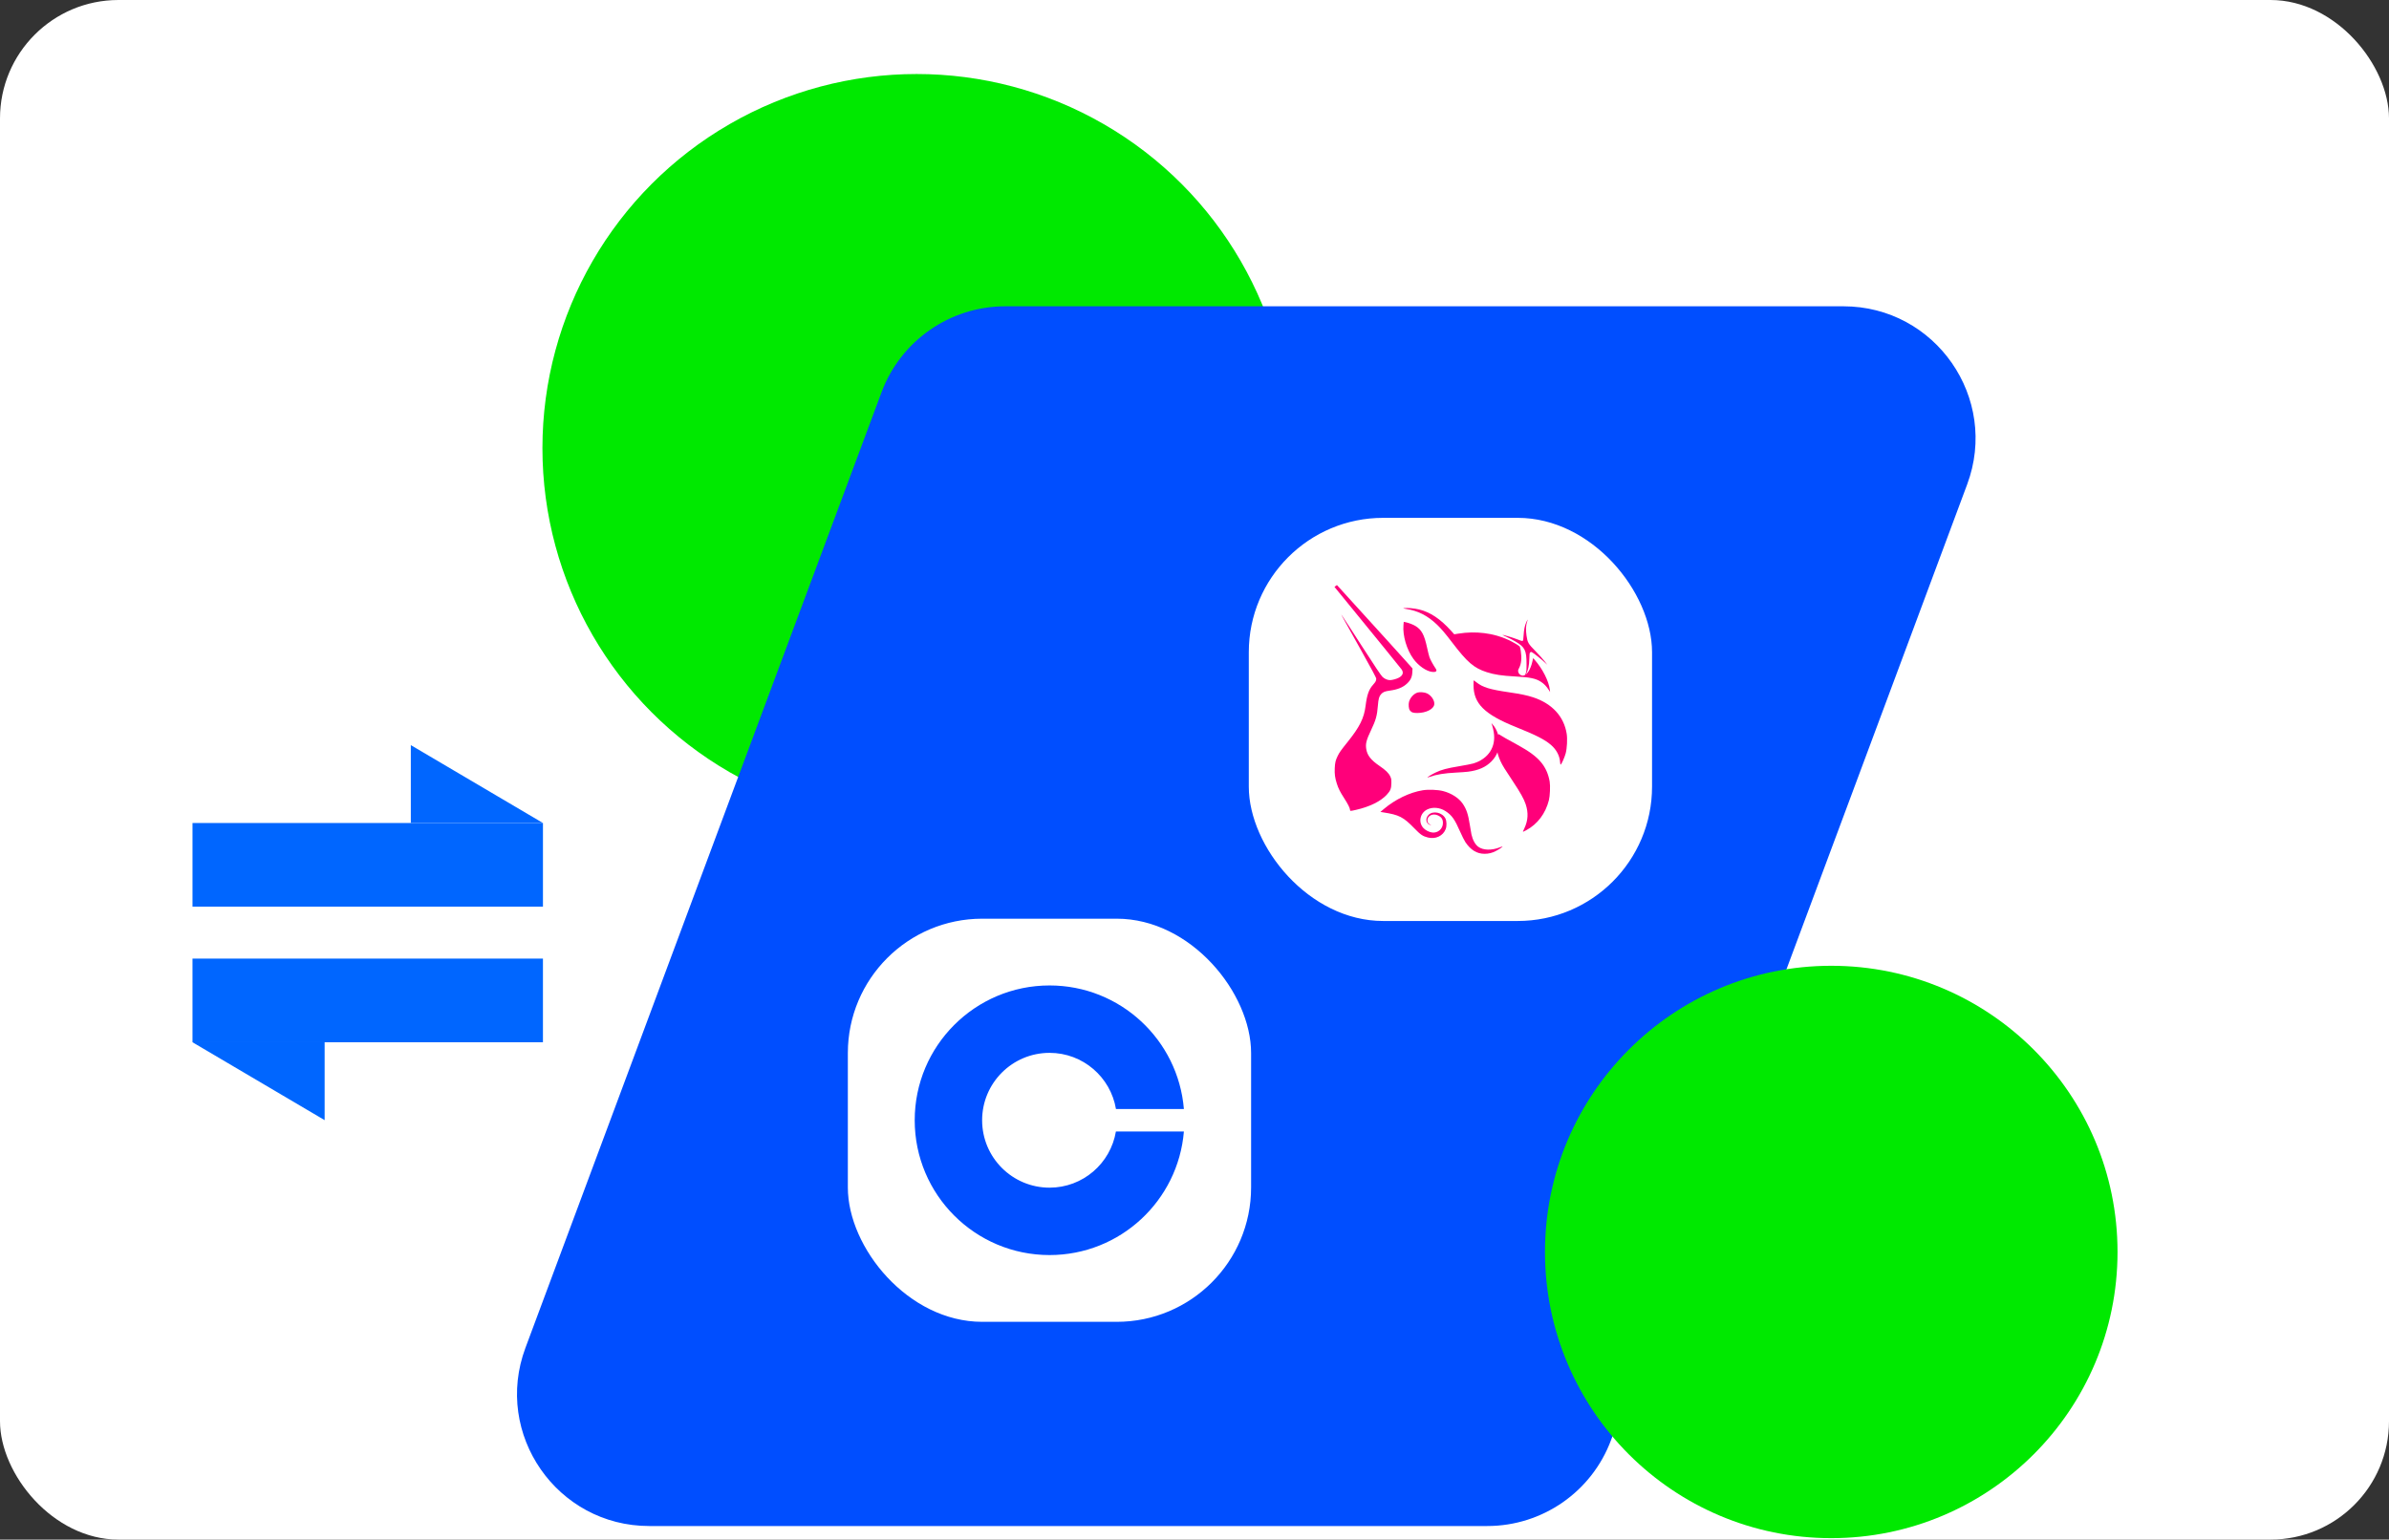 <svg width="484" height="312" viewBox="0 0 484 312" fill="none" xmlns="http://www.w3.org/2000/svg">
<rect x="0" y="0" width="484" height="312" fill="#333333" stroke="none"/>
<rect width="484" height="312" rx="24" fill="white"/>
<circle cx="185.711" cy="90.817" r="75.817" fill="#00E900"/>
<path d="M178.595 79.489C182.497 69.016 192.495 62.071 203.671 62.071H373.461C392.12 62.071 405.05 80.687 398.536 98.172L326.39 291.833C322.489 302.305 312.49 309.25 301.315 309.25H131.524C112.865 309.25 99.935 290.635 106.449 273.15L178.595 79.489Z" fill="#004EFF"/>
<circle cx="371.003" cy="253.713" r="57.997" fill="#00E900"/>
<rect x="253" y="104.942" width="81.697" height="81.697" rx="27.232" fill="white"/>
<path d="M284.881 123.402C284.219 123.3 284.191 123.286 284.502 123.239C285.1 123.146 286.514 123.274 287.488 123.505C289.76 124.046 291.827 125.43 294.035 127.887L294.621 128.538L295.458 128.406C298.993 127.836 302.59 128.29 305.596 129.678C306.424 130.059 307.728 130.819 307.891 131.017C307.944 131.078 308.04 131.48 308.103 131.908C308.326 133.389 308.214 134.523 307.763 135.372C307.517 135.832 307.503 135.977 307.668 136.372C307.746 136.535 307.869 136.673 308.022 136.77C308.175 136.867 308.352 136.919 308.533 136.921C309.281 136.921 310.086 135.712 310.458 134.03L310.607 133.363L310.9 133.696C312.509 135.519 313.771 138.004 313.988 139.771L314.046 140.234L313.774 139.815C313.309 139.095 312.844 138.602 312.244 138.204C311.165 137.49 310.023 137.248 307 137.088C304.271 136.944 302.725 136.711 301.195 136.211C298.588 135.363 297.274 134.23 294.177 130.168C292.803 128.364 291.952 127.367 291.108 126.564C289.185 124.737 287.297 123.779 284.881 123.402Z" fill="#FF007A"/>
<path d="M308.672 128.794C308.741 127.585 308.904 126.787 309.234 126.06C309.365 125.771 309.488 125.534 309.506 125.534C309.486 125.697 309.443 125.857 309.379 126.008C309.139 126.715 309.099 127.682 309.265 128.806C309.474 130.233 309.595 130.438 311.101 131.979C311.811 132.702 312.634 133.614 312.931 134.007L313.473 134.718L312.931 134.209C312.269 133.588 310.743 132.372 310.406 132.2C310.181 132.084 310.146 132.086 310.006 132.223C309.878 132.354 309.851 132.544 309.834 133.453C309.806 134.867 309.613 135.779 309.146 136.685C308.895 137.174 308.855 137.071 309.083 136.516C309.253 136.102 309.269 135.92 309.269 134.551C309.269 131.798 308.941 131.138 307.023 130.003C306.446 129.668 305.853 129.361 305.247 129.082C304.947 128.962 304.657 128.821 304.377 128.659C304.431 128.606 306.3 129.15 307.051 129.44C308.172 129.87 308.355 129.926 308.493 129.873C308.583 129.838 308.627 129.573 308.672 128.794ZM286.334 133.502C284.988 131.649 284.155 128.806 284.334 126.68L284.39 126.022L284.697 126.078C285.274 126.183 286.267 126.552 286.732 126.836C288.006 127.61 288.559 128.631 289.12 131.249C289.285 132.017 289.501 132.884 289.601 133.179C289.759 133.651 290.363 134.756 290.856 135.474C291.21 135.99 290.973 136.234 290.191 136.165C288.996 136.055 287.378 134.939 286.334 133.502ZM307.039 147.302C300.745 144.768 298.529 142.568 298.529 138.857C298.529 138.311 298.548 137.864 298.569 137.864C298.592 137.864 298.836 138.043 299.111 138.264C300.387 139.287 301.817 139.724 305.772 140.301C308.1 140.643 309.411 140.917 310.62 141.317C314.461 142.591 316.838 145.177 317.405 148.697C317.568 149.72 317.472 151.638 317.205 152.65C316.996 153.45 316.352 154.889 316.182 154.945C316.135 154.959 316.089 154.78 316.075 154.531C316.01 153.21 315.343 151.922 314.219 150.957C312.943 149.862 311.232 148.988 307.039 147.302ZM302.622 148.353C302.547 147.904 302.446 147.46 302.317 147.023L302.154 146.544L302.454 146.879C302.866 147.344 303.194 147.934 303.468 148.725C303.68 149.327 303.703 149.506 303.701 150.485C303.701 151.448 303.675 151.648 303.48 152.192C303.208 152.99 302.753 153.713 302.152 154.303C301.001 155.475 299.525 156.121 297.39 156.391C297.018 156.438 295.939 156.517 294.988 156.565C292.593 156.691 291.019 156.947 289.603 157.444C289.475 157.502 289.338 157.535 289.199 157.542C289.143 157.484 290.105 156.91 290.903 156.526C292.026 155.984 293.142 155.689 295.646 155.273C296.883 155.066 298.162 154.817 298.485 154.717C301.55 153.778 303.126 151.355 302.622 148.353Z" fill="#FF007A"/>
<path d="M303.995 154.252C303.158 152.455 302.967 150.718 303.425 149.099C303.474 148.927 303.553 148.785 303.6 148.785C303.757 148.842 303.905 148.922 304.039 149.023C304.425 149.283 305.197 149.72 307.255 150.841C309.824 152.243 311.289 153.329 312.286 154.566C313.158 155.652 313.698 156.889 313.958 158.395C314.105 159.249 314.019 161.302 313.8 162.162C313.109 164.873 311.503 167.003 309.215 168.245C308.999 168.37 308.775 168.481 308.545 168.577C308.513 168.577 308.634 168.268 308.817 167.887C309.585 166.278 309.675 164.71 309.092 162.967C308.736 161.899 308.008 160.595 306.541 158.395C304.834 155.838 304.416 155.154 303.995 154.252ZM280.355 163.95C282.692 161.978 285.596 160.579 288.244 160.148C289.384 159.962 291.286 160.037 292.341 160.307C294.034 160.739 295.55 161.711 296.338 162.867C297.106 163.997 297.438 164.982 297.78 167.173C297.919 168.038 298.066 168.905 298.11 169.103C298.366 170.237 298.87 171.146 299.493 171.602C300.482 172.325 302.186 172.369 303.86 171.718C304.035 171.638 304.219 171.58 304.409 171.546C304.469 171.607 303.628 172.172 303.032 172.469C302.33 172.845 301.543 173.036 300.747 173.023C299.212 173.023 297.938 172.244 296.875 170.651C296.666 170.337 296.196 169.4 295.829 168.565C294.708 166.008 294.155 165.227 292.853 164.373C291.716 163.629 290.253 163.497 289.154 164.036C287.707 164.745 287.305 166.594 288.34 167.763C288.751 168.228 289.519 168.631 290.146 168.707C290.42 168.744 290.699 168.721 290.963 168.64C291.227 168.559 291.471 168.423 291.678 168.24C291.885 168.057 292.05 167.832 292.163 167.58C292.275 167.327 292.332 167.054 292.33 166.777C292.33 166.006 292.032 165.568 291.288 165.231C290.272 164.773 289.179 165.308 289.184 166.264C289.186 166.67 289.363 166.926 289.772 167.112C290.035 167.229 290.039 167.24 289.825 167.196C288.893 167.001 288.675 165.878 289.426 165.131C290.325 164.234 292.188 164.629 292.827 165.852C293.097 166.366 293.127 167.391 292.892 168.01C292.369 169.393 290.839 170.119 289.288 169.723C288.233 169.454 287.803 169.163 286.531 167.852C284.32 165.573 283.462 165.131 280.271 164.634L279.66 164.538L280.355 163.95Z" fill="#FF007A"/>
<path fillRule="evenodd" clipRule="evenodd" d="M270.359 118.94L270.583 119.212C279.204 129.768 283.659 135.246 283.943 135.637C284.408 136.283 284.234 136.862 283.434 137.318C282.99 137.571 282.073 137.827 281.618 137.827C281.099 137.827 280.516 137.578 280.09 137.176C279.79 136.89 278.579 135.081 275.782 130.74C274.472 128.688 273.145 126.648 271.801 124.618C271.687 124.511 271.689 124.513 275.563 131.445C277.995 135.797 278.818 137.334 278.818 137.541C278.818 137.96 278.702 138.178 278.186 138.755C277.326 139.715 276.942 140.794 276.663 143.026C276.351 145.53 275.477 147.297 273.05 150.322C271.631 152.094 271.399 152.42 271.038 153.134C270.587 154.031 270.464 154.536 270.413 155.67C270.359 156.87 270.464 157.647 270.831 158.793C271.152 159.797 271.487 160.462 272.343 161.788C273.082 162.934 273.508 163.785 273.508 164.117C273.508 164.383 273.559 164.383 274.705 164.124C277.446 163.506 279.672 162.415 280.925 161.081C281.699 160.255 281.88 159.8 281.887 158.667C281.89 157.928 281.864 157.772 281.664 157.347C281.339 156.654 280.746 156.077 279.439 155.184C277.725 154.012 276.995 153.068 276.793 151.773C276.626 150.711 276.819 149.96 277.767 147.974C278.746 145.919 278.99 145.044 279.155 142.973C279.26 141.633 279.407 141.106 279.792 140.682C280.192 140.241 280.555 140.089 281.548 139.955C283.166 139.734 284.196 139.315 285.043 138.536C285.777 137.857 286.084 137.204 286.131 136.223L286.168 135.479L285.756 135C285.166 134.311 280.281 128.922 271.099 118.826L270.852 118.559L270.359 118.94ZM274.345 157.03C274.507 156.743 274.555 156.406 274.48 156.084C274.405 155.763 274.213 155.482 273.94 155.296C273.41 154.942 272.585 155.11 272.585 155.57C272.585 155.71 272.661 155.812 272.836 155.903C273.131 156.054 273.152 156.226 272.922 156.572C272.687 156.926 272.705 157.237 272.975 157.449C273.408 157.788 274.019 157.6 274.345 157.03ZM287.189 140.345C286.428 140.578 285.691 141.385 285.461 142.229C285.322 142.742 285.401 143.647 285.61 143.926C285.947 144.377 286.275 144.496 287.159 144.489C288.888 144.477 290.391 143.735 290.567 142.808C290.711 142.047 290.049 140.994 289.14 140.529C288.67 140.292 287.672 140.196 287.189 140.345ZM289.212 141.926C289.479 141.547 289.36 141.136 288.909 140.861C288.044 140.334 286.738 140.768 286.738 141.587C286.738 141.991 287.419 142.436 288.042 142.436C288.461 142.436 289.028 142.187 289.212 141.926Z" fill="#FF007A"/>
<rect x="171.77" y="186.174" width="81.697" height="81.697" rx="27.232" fill="white"/>
<path d="M212.635 240.681C205.088 240.681 198.975 234.569 198.975 227.022C198.975 219.475 205.088 213.362 212.635 213.362C219.396 213.362 225.008 218.291 226.089 224.745H239.851C238.69 210.722 226.954 199.703 212.635 199.703C197.552 199.703 185.316 211.94 185.316 227.022C185.316 242.104 197.552 254.34 212.635 254.34C226.954 254.34 238.69 243.322 239.851 229.298H226.078C224.996 235.752 219.396 240.681 212.635 240.681Z" fill="#004EFF"/>
<path d="M39 211.215L39 194.261L109.999 194.261L109.999 211.215L39 211.215Z" fill="#0066FF"/>
<path d="M110 166.784L110 183.738L39.001 183.738L39.001 166.784L110 166.784Z" fill="#0066FF"/>
<path d="M83.23 151L110 166.784L83.23 166.785L83.23 151Z" fill="#0066FF"/>
<path d="M65.77 227L39 211.215L65.77 211.215L65.77 227Z" fill="#0066FF"/>
</svg>

